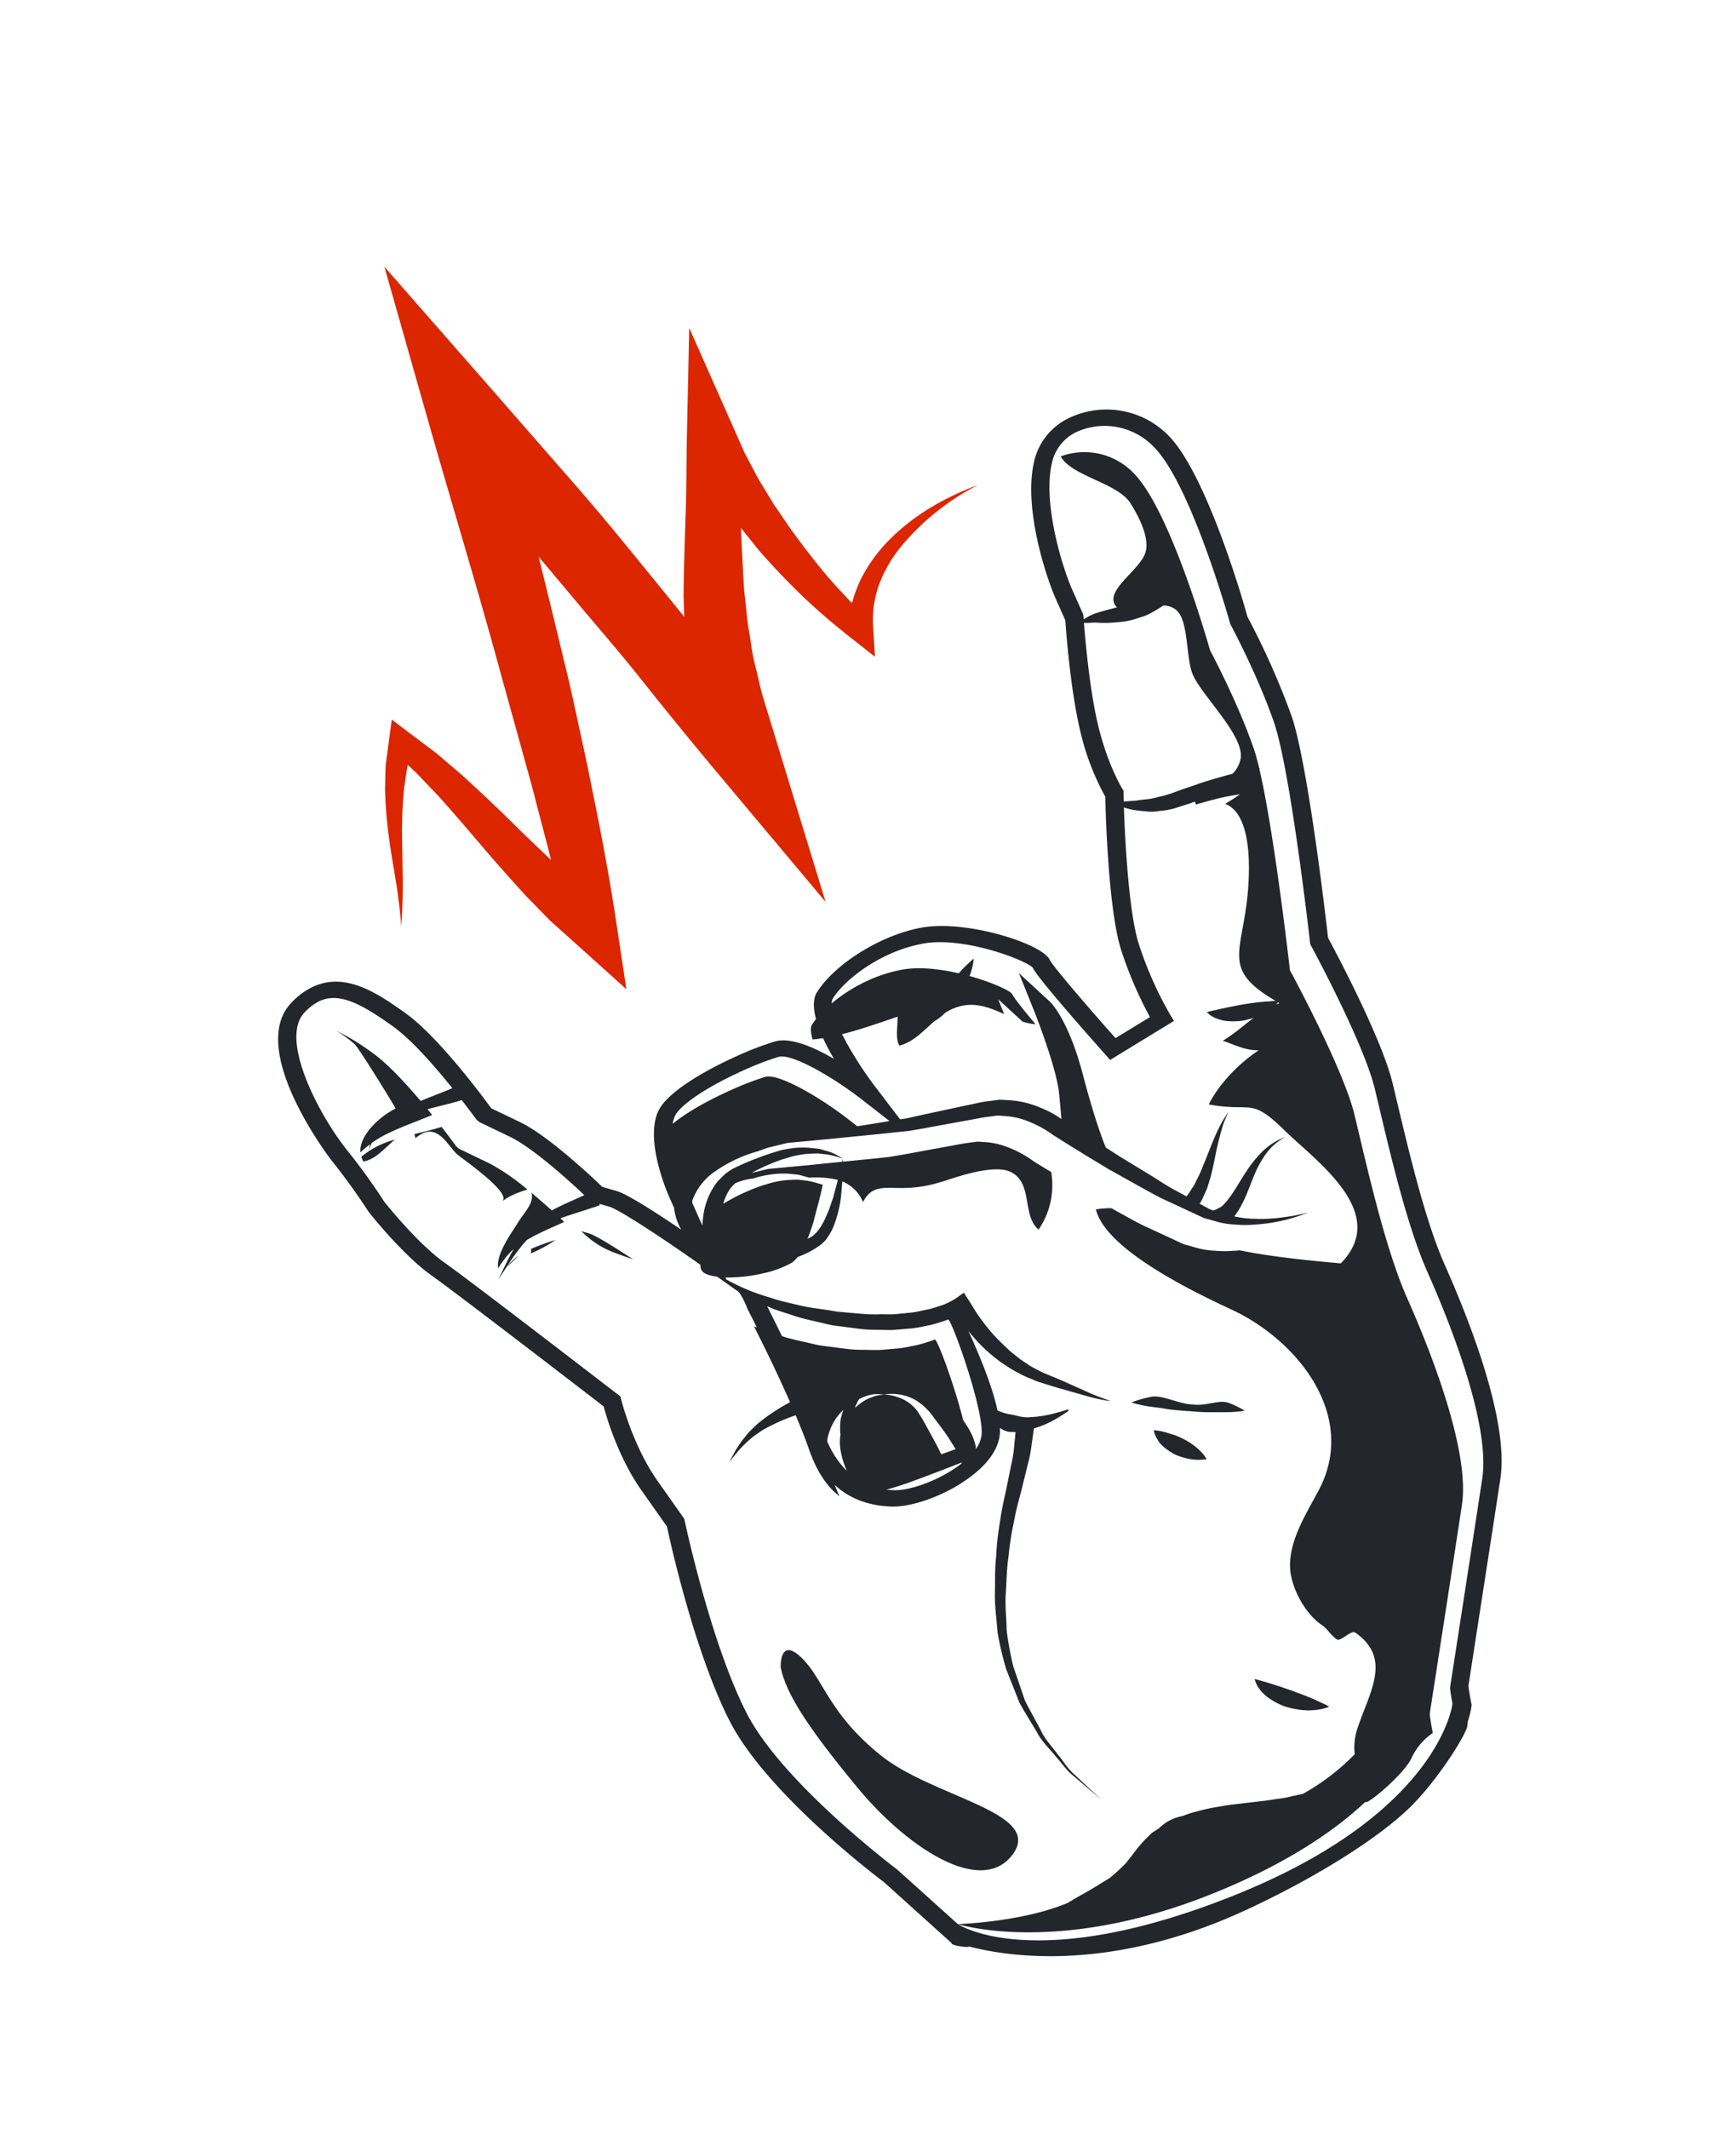 <?xml version="1.0" encoding="UTF-8"?> <svg xmlns="http://www.w3.org/2000/svg" xmlns:xlink="http://www.w3.org/1999/xlink" width="516.046" height="632.62" viewBox="0 0 516.046 632.62"> <defs> <clipPath id="clip-path"> <rect id="Прямоугольник_32" data-name="Прямоугольник 32" width="320" height="550.016" fill="#23262b"></rect> </clipPath> </defs> <g id="Сгруппировать_15" data-name="Сгруппировать 15" transform="matrix(0.914, -0.407, 0.407, 0.914, 10.776, 157.155)"> <g id="Сгруппировать_14" data-name="Сгруппировать 14" transform="translate(1.138 -29.049)" clip-path="url(#clip-path)"> <path id="Контур_8" data-name="Контур 8" d="M20.855,64.709c-9.138-17.782-6.286-27.4-9.7-36.041-3.433-8.643-6.85,0-6.85,0-1.725,7.687,0,19.216,6.269,41.815,3.331,11.94,8.882,23.743,15.39,31.088,5.791,6.542,12.333,9.531,18.721,5.91,7-3.98,2.853-10.505-4.048-18.345C34.161,81.79,25.279,73.3,20.855,64.709" transform="translate(59.051 399.242)" fill="#23262b"></path> <path id="Контур_9" data-name="Контур 9" d="M14.3,30.669c-3.826-5.978-7.4-11.188-8.831-12.4L3.627,16.714a26.85,26.85,0,0,0,6.679,10.112c1.4,1.384,2.733,2.63,4,3.843" transform="translate(58.327 268.789)" fill="#23262b"></path> <path id="Контур_10" data-name="Контур 10" d="M2.67,17.852a43.417,43.417,0,0,0,8.284-.666,69.489,69.489,0,0,0-7.687-.547c-.2.376-.393.8-.6,1.213" transform="translate(42.937 267.583)" fill="#23262b"></path> <path id="Контур_11" data-name="Контур 11" d="M3.2,17.77a10.731,10.731,0,0,0-1.008.461c1.571-.461,3.075-1.008,4.492-1.572l-.171.017A16.267,16.267,0,0,0,3.2,17.77" transform="translate(35.202 267.92)" fill="#23262b"></path> <path id="Контур_12" data-name="Контур 12" d="M.749,14.831A5.143,5.143,0,0,0,.7,16.369c3.519.957,7.465-1.093,11.222-2.135-.478-.051-.974-.12-1.452-.171a25.465,25.465,0,0,0-9.719.769" transform="translate(10.508 223.869)" fill="#23262b"></path> <path id="Контур_13" data-name="Контур 13" d="M10.938,24.358c.683,1.794,10.5,17.406,6.645,18.533,2.443-.717,5.722-.512,8.284-.2a63.67,63.67,0,0,0-7.089-11.615l-6.508-7.687-.478-.957c-.017-.085-.632-2.955-1.64-7.106-.991-.12-2.169-.273-3.433-.478C5.25,14.6,3.61,14.3,1.885,13.99a5.121,5.121,0,0,1-.239,1.264c7.7-2.408,7.755,5.056,9.292,9.1" transform="translate(26.47 224.983)" fill="#23262b"></path> <path id="Контур_14" data-name="Контур 14" d="M19.919,29.356c1.623,1.059,3.45,2.016,5.278,3.006,1.828.957,3.57,1.981,5.381,2.784,1.776.82,3.519,1.554,5.022,2.238a33.193,33.193,0,0,0,5.312,1.879A26.752,26.752,0,0,0,37.6,35.317c-2.05-2.238-6.354-1.811-10.061-4.014-3.929-1.913-7.191-6.627-10.693-7.191a32.944,32.944,0,0,0-5.688-.786,32.756,32.756,0,0,0,4.287,3.211c1.315.837,2.853,1.725,4.475,2.818" transform="translate(179.402 375.118)" fill="#23262b"></path> <path id="Контур_15" data-name="Контур 15" d="M16.468,27.667c-.82-.717-1.537-1.367-2.2-1.913A16.227,16.227,0,0,0,11.5,23.926a7.65,7.65,0,0,0-.1,2.989c.1,1.879,1.281,3.826,2.613,5.756a18.058,18.058,0,0,0,5.124,4.219,14.872,14.872,0,0,0,3.194,1.264,9.131,9.131,0,0,0-.683-2.9,18.989,18.989,0,0,0-3.023-5.21,20.3,20.3,0,0,0-2.152-2.374" transform="translate(181.76 384.767)" fill="#23262b"></path> <path id="Контур_16" data-name="Контур 16" d="M13.116,35.954A20.612,20.612,0,0,0,16,39.541a25.731,25.731,0,0,0,3.843,2.853,17.385,17.385,0,0,0,3.98,1.862,14.007,14.007,0,0,0,4.322.837s-.222-.342-.666-.905c-.41-.547-1.162-1.281-1.845-2.118-.7-.837-1.554-1.708-2.494-2.7-.939-.939-1.947-1.93-2.955-2.921S18.087,34.5,17.13,33.6c-1.008-.905-1.947-1.742-2.8-2.477-.888-.752-1.623-1.384-2.152-1.811-.564-.461-.939-.717-.939-.717a7.536,7.536,0,0,0-.085,1.042,7.842,7.842,0,0,0,.342,2.75,12.126,12.126,0,0,0,1.623,3.57" transform="translate(179.321 459.802)" fill="#23262b"></path> <path id="Контур_17" data-name="Контур 17" d="M317.43,24.038a25.809,25.809,0,0,0-23.88-16.791,19.068,19.068,0,0,0-14.622,6.235c-9.8,11.171-11.82,35.068-11.82,40.875v7.311c-.939,2.6-6.645,18.362-9.087,30.678a75.635,75.635,0,0,0-1.384,22.035c-1.759,4.2-13.033,31.412-14.263,43.95a118.683,118.683,0,0,0-.239,21.249l-11.889,1.537c-3.672-11.547-8.353-27.159-8.387-29.158,0-5.176-17.491-20.856-30.644-24.187-12.076-3.058-28.235-.7-36.417,4.8-1.964,1.315-3.023,3.963-3.536,7.191a16.535,16.535,0,0,0-1.759,1.025c-.82.547-1.349,2.016-1.623,4.082.922.342,1.947.632,2.989.922.034,2.272.188,4.612.444,6.918-4.134-5.739-9.224-11.188-13.853-11.837a90.448,90.448,0,0,0-11.666-.649c-5.756,0-19.917.427-26.818,4.287-8.814,4.954-9.053,23.931-9.053,26.083v3.211a16.882,16.882,0,0,0-.683,6.8c-4.561-7.328-10.3-16.125-12.811-18.243l-3.45-2.9c-1.332-3.28-8.353-20.258-14.5-27.518L52.329,124.7c-.8-3.809-5.688-25.912-11.854-36.3C35.658,80.286,29.645,70.191,18.9,70.191a21.271,21.271,0,0,0-8.216,1.794c-17.7,7.465-8.1,47.178-7.994,47.571,2.545,9.651,3.843,18.345,3.86,18.431.2.837,4.082,15.937,9.395,24.887,4.8,8.1,27.825,50.646,30.883,56.317-.5,3.092-2.221,15.6.137,27.45l2.528,12.777c-.905,4.236-7.721,37.408-6.474,60.433,1.315,24.307,21.557,60.758,22.411,62.3l11,24.734c-.564.512,3.98,3.331,4.322,3.006,9.548,7.635,35.273,24.119,79.24,23.572,21.232-.273,43.643-3.075,57.1-7.994,10.744-3.912,24.717-13.289,25.673-15.407a7.645,7.645,0,0,1,.6-1.025,25.235,25.235,0,0,0,2.989-3.963c.41-1.93.871-3.775,1.4-5.517,2.152-3.348,25.024-38.809,33.718-52.371,9.361-14.639,10.744-46.837,10.744-64.738,0-14.075,3.843-34.47,6.628-49.365l1.161-6.2c2.494-13.665.359-43.352.051-47.281,1.554-4.919,15.646-49.894,16.91-64.772a228.792,228.792,0,0,0,0-32.113c.256-1.332,6.371-43.028.461-58.674m-55.19,90.343c-.017-.085-1.213-8.643,1.281-21.266,2.05-10.351,6.61-23.623,8.336-28.492.41.188.854.41,1.4.615.581.273,1.349.461,2,.837a38.26,38.26,0,0,0,4.714,2.067c.974.307,1.947.717,2.989.991a21.957,21.957,0,0,0,3.382.666c1.2.12,2.289.273,3.553.325a29.761,29.761,0,0,0,3.194-.256c.888-.1,1.708-.222,2.477-.342a6.332,6.332,0,0,1,2.835,2.648c2.272,4.356-3.04,13.99-3.245,19.421-.256,6.918,6.952,23.606,2.6,29.124a8.817,8.817,0,0,1-3.809,2.818c-1.93-.325-4.082-.649-6.423-.939-1.366-.154-2.767-.376-4.2-.461-1.4-.12-2.972-.239-4.3-.393-1.366-.1-2.75-.188-4.117-.29a31.8,31.8,0,0,1-3.809-.581,18.116,18.116,0,0,1-3.5-.786c-1.076-.376-2.152-.666-3.16-.957-1.264-.478-2.374-.854-3.365-1.2l1.025-2.477.222-.53ZM102.07,148.423c3.843-2.169,12.948-3.519,23.726-3.519a86.18,86.18,0,0,1,10.744.581c3.912.547,12.111,11.684,17.474,21.693l4.885,9.156c-2.1-.581-4.219-1.127-6.354-1.691l-3.04-.82L148,171c-5.346-10.01-13.563-21.147-17.474-21.693a86.645,86.645,0,0,0-10.744-.564c-8.233,0-15.39.786-20.053,2.118a7.167,7.167,0,0,1,2.34-2.443M311.418,114.5c-1.264,14.963-16.688,63.781-16.842,64.26l-.12.376.017.393c.034.325,2.562,32.8.034,46.632l-1.162,6.183c-2.818,15.049-6.7,35.649-6.7,50.1,0,14.058-.974,48.272-10.078,62.5-9.121,14.263-33.872,52.644-33.872,52.644l-.256.529c-.427,1.384-.8,2.836-1.162,4.322v.017s-16.3,27.825-81.29,25.639c-64.994-2.2-79.582-25.639-79.582-25.639l-9.856-22.12c-.29-.547-20.72-37.323-21.984-60.707-1.264-23.589,6.405-59.426,6.474-59.784l.085-.41-2.682-13.563c-2.494-12.64-.017-26.527,0-26.664l.137-.7-.342-.632c-1.076-1.964-26.151-48.391-31.327-57.1-4.988-8.4-8.831-23.4-8.882-23.572a186.818,186.818,0,0,0-3.912-18.653c-3.228-12.23-5.141-38.074,5.039-42.361A14.964,14.964,0,0,1,18.9,74.872c6.764,0,11.513,7.072,16.586,15.612,3.485,5.859,6.61,16.073,8.729,24.067-.547,0-1.076-.017-1.776-.034-2.289-.068-5.244-.256-8.387-.325-1.981-6.85-4.509-14.229-7.26-18.875A69.627,69.627,0,0,0,19.6,84.881a33.781,33.781,0,0,1,3.382,5.91c.786,1.759,3.5,22.428,3.365,22.428-5.278.222-13.153,2.835-14.844,7.652a23.281,23.281,0,0,1,3.587-1.025,4.482,4.482,0,0,0-.29.359l-.769,1.162.957-1.042a6.972,6.972,0,0,1,.717-.649,32.226,32.226,0,0,1,5.329-.632c4.714-.154,9.361.2,12.708.307.683.034,1.23.034,1.759.034-.188-.683-.376-1.418-.581-2.135,2.528.41,4.919.854,6.969,1.2,1.264.2,2.443.359,3.433.478,1.008,4.151,1.623,7.02,1.64,7.106l.478.974,6.508,7.669c5.039,5.927,11.034,19.763,13.17,24.853-.888.017-1.862.017-3.126.017-1.913,0-4.2,0-6.662.137l-.905.068c-.974-2.186-2.135-4.7-3.4-7.294-.29,3.075-4.322,4.509-7.037,6.354-3.519,2.408-10.027,6-11.1,10.163a17.328,17.328,0,0,1,2.46-1.52,19.241,19.241,0,0,1,3.5-1.64c.171-.068.359-.1.53-.154-1.213.888-2.34,1.776-3.28,2.562-2.733,2.238-4.458,3.809-4.458,3.809s1.964-1.349,5.039-3.263a57.424,57.424,0,0,1,5.278-3.023,23.5,23.5,0,0,1,2.186-1.008c.854-.085,1.674-.154,2.477-.222,2.477-.137,4.766-.137,6.662-.137,1.264,0,2.255,0,3.126-.017-.171-.393-.393-.939-.615-1.435,2.118.137,4.151.393,5.876.564l4.68.5,1.742.137.017-.461,2.374,2.016c2.613,2.186,12.23,17.56,17.7,26.749l-.2.564c-.222.5-.051.444-.12.7a.605.605,0,0,0,.051.564c.1,1.093,1.606,2.357,3.4,3.45l2.169,3.655v-.017q.769,1.358,1.589,2.665c.837,1.281.581,6.149.581,6.149,0,.068.137,2.426.29,6.1-.2-.222-.427-.41-.649-.632.222,4.065.683,14.382.632,24.922l-1.794.171a55.732,55.732,0,0,0-9.958,1.879l-2.545.939a18.244,18.244,0,0,0-2.323,1.11,31.39,31.39,0,0,0-3.775,2.272c-2.033,1.5-3.3,2.545-3.3,2.545s1.5-.82,3.775-1.93a33.833,33.833,0,0,1,4.065-1.571,19.844,19.844,0,0,1,2.357-.649l2.46-.461a54.758,54.758,0,0,1,9.343-.188c.615.051,1.144.085,1.64.12-.068,3.809-.222,7.567-.5,10.949-.615,7.413.564,12.555,2.6,16.347-.017-1.23.034-2.443.085-3.655,2.374,5.466,6.525,9.634,12.674,12.657,3.57,1.759,8.985,2.682,14.6,2.682a46.2,46.2,0,0,0,12.059-1.52c5.842-1.589,9.907-4.339,11.769-7.943a15.04,15.04,0,0,0,.615-1.4,7.226,7.226,0,0,0,1.913,2.135c.6.29,1.2.615,1.845.871-.444.786-1.076,1.879-1.862,3.28a37.881,37.881,0,0,1-3.228,5.039c-1.349,1.879-2.887,4.014-4.544,6.354-1.742,2.357-3.638,4.9-5.432,7.789a89.063,89.063,0,0,0-5.3,9.053c-1.811,3.092-3.228,6.576-4.834,9.993-1.606,3.433-2.579,7.106-3.895,10.659a95.659,95.659,0,0,0-2.1,11.069c-.154,3.638-.307,7.208-.461,10.676.307,3.485.8,6.867,1.179,10.044.154,3.211,1.469,6.081,2.135,8.8.888,2.665,1.264,5.227,2.391,7.294.991,2.084,1.862,3.912,2.579,5.415,1.435,3.006,2.255,4.714,2.255,4.714s-.734-1.742-2.033-4.783c-.632-1.52-1.418-3.365-2.306-5.483-1.025-2.084-1.281-4.646-2.05-7.328-.53-2.716-1.691-5.586-1.691-8.746-.2-3.143-.547-6.44-.7-9.839.307-3.45.632-7.02.957-10.642a98.138,98.138,0,0,1,2.545-10.59c1.452-3.433,2.545-6.969,4.287-10.249,1.725-3.28,3.194-6.542,5.176-9.617a85.077,85.077,0,0,1,5.586-8.66c1.828-2.682,3.809-5.159,5.671-7.43,1.828-2.357,3.519-4.527,5-6.44a39.785,39.785,0,0,0,3.57-5.107c1.264-2,2.1-3.348,2.528-4.014a30.258,30.258,0,0,0,7.447.051c2.511-.29,4.117-.649,4.117-.649l-.051-.478s-1.623-.1-4-.512a35.435,35.435,0,0,1-8.011-2.238,13.955,13.955,0,0,1-3.058-2.033c-.82-.615-1.606-1.076-2.34-1.657a19.666,19.666,0,0,1-1.794-1.708l-.034-.034c1.657-7.909,1.794-18.687,1.691-25.109.5,1.759,1.025,3.519,1.64,5.21a48.389,48.389,0,0,0,2.9,6.269c.53,1.042,1.23,2.016,1.845,3.006a30.878,30.878,0,0,0,2.084,2.887,23.47,23.47,0,0,0,2.34,2.75c.82.82,1.691,1.879,2.6,2.613,1.776,1.571,3.536,3.143,5.4,4.663l5.483,4.595a53.264,53.264,0,0,0,5.91,4.287c-1.691-1.691-3.416-3.228-4.936-5l-4.68-5.21c-1.537-1.742-3.177-3.433-4.783-5.124a26.545,26.545,0,0,1-2.118-2.545,17.918,17.918,0,0,1-1.9-2.7,23.2,23.2,0,0,1-1.657-2.8c-.478-.974-1.042-1.9-1.435-2.887-.837-1.981-1.657-3.963-2.323-5.978a59.886,59.886,0,0,1-1.589-6.132c-.5-2.2-.632-4.065-.957-6.183l-.41-2.648-3.126.615a24.989,24.989,0,0,1-4.134.171c-1.537-.2-3.075-.273-4.612-.615-1.537-.376-3.109-.6-4.629-1.076l-4.544-1.5c-1.5-.512-2.87-1.247-4.3-1.862a39.309,39.309,0,0,1-4.322-2.016l-4.287-2.374-2.135-1.2-.547-.29-.1-.051-.051-.051-.256-.154-.974-.666c-2.631-1.742-5.466-3.331-7.943-5.227l-3.741-2.853a43.389,43.389,0,0,1-3.553-3.006,60.549,60.549,0,0,1-9.617-10.146v-.666c.29.137.564.29.837.41a47.813,47.813,0,0,0,9.89,3.04,30.779,30.779,0,0,0,9.156.581,9.65,9.65,0,0,0,2.221-.854,25.059,25.059,0,0,0,7.994-.6l1.144-.41.273-.1a1.913,1.913,0,0,0,.5-.256l.564-.359a20.611,20.611,0,0,0,2.1-1.469,29.006,29.006,0,0,0,3.04-3.16,31.348,31.348,0,0,0,4.048-5.927c.564-1.025,1.076-1.947,1.554-2.818a11.437,11.437,0,0,1,3.143,8.114c4.458-3.724,7.772-1.025,12.452.974,5.159,2.221,8.677,2.784,14.212,3.348,4.68.478,13.716,1.691,16.842,5.141,5.193,5.705-2.1,13.272.786,19.216a23.2,23.2,0,0,0,10.385-14.092c-1.162-1.708-2.357-3.365-3.485-5.073l-.017-.034-.1-.171a31.793,31.793,0,0,0-2.784-4.048,31.225,31.225,0,0,0-3.5-3.707,22.444,22.444,0,0,0-4.2-2.955c-.769-.376-1.5-.82-2.289-1.179l-2.477-.734c-1.776-.564-3.86-.974-5.773-1.469l-5.859-1.418c-3.912-.939-7.806-1.862-11.684-2.887l-1.691-.547c-3.809-1.23-7.584-2.494-11.376-3.741.239-.529.376-.871.376-.871l-.581.8c-3.245-1.076-6.525-2.152-9.753-3.211l-11.257-3.809-4.954-.905,1.264-.1a59.233,59.233,0,0,1,8.951.154c1.332.222,2.784.307,3.86.6a27.424,27.424,0,0,1,3.536.957c.991.41,1.964.752,2.818,1.161.82.478,1.554.922,2.238,1.315a24.781,24.781,0,0,1,2.87,2.2c.666.547,1.008.837,1.008.837s-.256-.342-.769-.991a14.961,14.961,0,0,0-2.374-2.716c-.632-.512-1.315-1.093-2.084-1.708-.82-.564-1.828-1.076-2.87-1.691a30.883,30.883,0,0,0-3.4-1.486,40.465,40.465,0,0,0-4.236-1.127,88.6,88.6,0,0,0-15.083-.837,20.4,20.4,0,0,0-3.058.512l-2.938,1.11a20.885,20.885,0,0,0-8.2,7.892,22.132,22.132,0,0,0-1.264,2.238v-7.447a2.972,2.972,0,0,1,.307-.564,17.845,17.845,0,0,1,9.753-5.159,41.932,41.932,0,0,1,13.99-.273c1.127.068,2.255.171,3.348.273l5.808,1.076,11.257,3.809c7.072,2.323,14.177,4.714,21.334,7.02l1.691.547c3.877,1.025,7.789,1.93,11.684,2.887l5.859,1.418c1.913.5,4.014.905,5.773,1.469l2.477.734c.786.342,1.52.8,2.289,1.179a22.358,22.358,0,0,1,4.2,2.938,32.746,32.746,0,0,1,3.5,3.724,31.789,31.789,0,0,1,2.784,4.048l.1.171.017.034q5.457,8.2,11.171,16.278L218.8,224.2c2.016,2.665,3.98,5.381,6.235,7.84l6.576,7.55.82.939c.444.41.717.615,1.093.939l2.084,1.725a22.957,22.957,0,0,0,4.561,2.955,31.371,31.371,0,0,0,5.056,2.289,50.287,50.287,0,0,0,5.3,1.691,51.213,51.213,0,0,0,11.034,1.606,50.075,50.075,0,0,1-5.381-1.144c-1.742-.478-3.5-.974-5.176-1.589a41.226,41.226,0,0,1-4.868-2.067,29.12,29.12,0,0,1-4.458-2.562l-.717-.5c.188-.1.444-.273.769-.478a20.865,20.865,0,0,0,2.818-1.981c2.511-1.93,4.629-4.373,7.225-6.73a29.469,29.469,0,0,1,3.963-3.126,19.333,19.333,0,0,1,4.014-2.1,16.265,16.265,0,0,1,3.228-.8c.82-.171,1.281-.256,1.281-.256l-1.3.051a18.315,18.315,0,0,0-3.485.325,22.1,22.1,0,0,0-4.7,1.537,34.53,34.53,0,0,0-4.868,2.631c-3.058,1.93-6.1,4.236-8.114,5.261a9.316,9.316,0,0,1-1.469.786c-.512.222-.974.41-1.349.564a10.87,10.87,0,0,1-3.006.154l-.837-.786-.734-.991-1.315-1.708a11.277,11.277,0,0,0,1.794-1.418c.649-.564,1.332-1.162,2.05-1.811.581-.666,1.179-1.349,1.794-2.067,1.281-1.4,2.323-2.989,3.5-4.527a96.838,96.838,0,0,1,6.354-8.3,20.4,20.4,0,0,1,2.511-2.46c.632-.581,1.008-.905,1.008-.905l-1.162.752a24.014,24.014,0,0,0-3.006,2.135c-2.391,1.862-5.159,4.68-7.96,7.413-1.418,1.315-2.75,2.733-4.168,3.843-.683.564-1.349,1.11-1.981,1.64-.615.393-1.213.786-1.759,1.127a6.961,6.961,0,0,1-1.589.939l-.1.034-1.964-2.579c-2.118-2.6-3.707-5.381-5.6-8.028L217.266,214l-2.87-4.356s.034-7,2.579-22.5c2.767-16.876-.017-23.606-.137-23.88l-4.954-11.444-.444,12.162c-.017.188-.7,18.021-3.28,25.622l-2.357,6.952a29.7,29.7,0,0,0-2.46-3.536,37.675,37.675,0,0,0-4.151-4.287A27.571,27.571,0,0,0,194,185.182c-.974-.5-1.913-1.025-2.938-1.452l-3.28-.974c-2.05-.632-3.963-.888-5.944-1.367l-5.927-1.247c-3.946-.82-7.892-1.691-11.854-2.443-.7-.171-1.384-.376-2.084-.564l-2.7-11.393a106.6,106.6,0,0,1-2.784-18.738c7.294,1.264,14.963,1.674,17.184,1.981-.991,2.477-3.245,5.415-3.006,8.045,4.185.734,8.131-1.042,12.281-2.34a7.982,7.982,0,0,0,.888-.137,15.007,15.007,0,0,0,3.006-.8l.154-.068a14.778,14.778,0,0,1,6.03.239c4.253,1.11,7.157,4.151,9.89,7.208l.188-4.749,3.895,9a16.261,16.261,0,0,0,3.228,2.323c-1.52-5.278-2.7-9.788-2.7-11.086-.29-1.264-4.117-5.637-9.395-9.993.12-.137.29-.273.41-.41a18.124,18.124,0,0,0,2.818-3.792,38.5,38.5,0,0,0-4.868,1.742c-.29.12-.649.29-.957.427-4.527-3.416-9.77-6.525-14.707-7.789a43.362,43.362,0,0,0-10.385-1.23,47.64,47.64,0,0,0-13.033,1.811,3.047,3.047,0,0,1,.871-1.162c3.86-2.6,11.82-5.193,20.942-5.193a42.755,42.755,0,0,1,10.4,1.23c12.128,3.058,26.134,17.337,26.681,19.814,0,3.3,7.669,27.467,9.207,32.284l.649,2.033,22.035-2.87-.29-2.221a109.575,109.575,0,0,1,0-22.581c.991-9.907,8.968-30.439,12.486-39.167a26.128,26.128,0,0,0,2.289,1.828c.939.581,1.964,1.213,3.109,1.828a13.458,13.458,0,0,0,3.843,1.589,23.44,23.44,0,0,0,4.373,1.11c1.5.171,3.04.325,4.561.5.615.051,1.179.085,1.759.12,0,.307,0,.615.017.939,2.135.29,4.151.581,5.893.888a63.139,63.139,0,0,1,7.225,1.657s-2,.444-5.124.8c5.791,5.859-.683,19.609-4.134,25.963-8.985,16.552-17.167,18.123-5.978,33.616l-.068-.034c-.581-.273-1.554-.529-2.494-.922-1.879-.666-4.373-1.452-6.85-2.067-1.213-.325-2.494-.581-3.655-.871-1.2-.256-2.306-.5-3.314-.7-1.059-.171-1.879-.393-2.562-.512-.666-.1-1.11-.154-1.11-.154a5.836,5.836,0,0,0,.393.871,6.756,6.756,0,0,0,1.537,2.05,11.251,11.251,0,0,0,3.023,2.2,19.933,19.933,0,0,0,4.065,1.589c1.008.188,2,.359,2.989.478-3.655.837-7.242,2.016-11.12,2.477,2.46,2.238,4.851,5.381,8.592,6.935-7.055,1.144-15.031,4.441-20.1,8.66,11.069,7.567,12.128,2.784,17.525,16.415,4.663,11.786,18.687,34.982-.905,42.652-7.43-4.1-18.26-10.283-25.878-15.766a16.242,16.242,0,0,1-1.742-.615,32.669,32.669,0,0,1-5.039-2.272,23.156,23.156,0,0,1-4.578-2.972l-2.067-1.725c-.376-.307-.666-.512-1.093-.922l-.82-.939-6.593-7.55c-2.255-2.477-4.2-5.193-6.218-7.84l-1.537-2.067a27.024,27.024,0,0,0-4.373-1.572c-2.289,12.2,17.064,34.794,24.8,43.694,14.143,16.261,21.42,44.053,1.742,59.443-6.7,5.227-14.861,10.539-17.474,18.533-1.708,5.244-1.042,13.545,2,18.345,1.162,1.828,1.247,4.082,2.408,5.825.683,1.042,5.039-.888,5.773.307,6.85,11.393-2.9,17.56-10.864,26.168a17.67,17.67,0,0,0-3.963,6.8,67.341,67.341,0,0,1-18.858,4.492c-.154-.034-1.315-.273-3.3-.7a25.222,25.222,0,0,1-3.792-.888c-1.435-.427-2.972-.786-4.731-1.349-1.742-.547-3.638-1.144-5.637-1.759-2.033-.615-4.117-1.332-6.44-1.862a55.507,55.507,0,0,0-7.26-1.52,24.088,24.088,0,0,0-4.065-.427,13.335,13.335,0,0,0-7.994.444l-2.016.325a3.641,3.641,0,0,0-.769.171l-.41.171-.854.307a40.656,40.656,0,0,0-6.576,3.16c-.939.444-1.811.939-2.682,1.384a57.318,57.318,0,0,1-6.064,2.016c-.717.1-1.435.188-2.1.273-3.724.564-6.764.82-8.933,1.008-2.152.256-3.4.41-3.4.41-14.895-.342-32.369-7.533-32.369-7.533s22.872,20.515,72.083,22.5c25.4,1.025,42.584-2.648,53.328-6.423-.393,1.247,13.8-2.8,17.764-6.269a18.136,18.136,0,0,1,8.831-4.253c.41-1.811.854-3.587,1.367-5.244l.239-.529s24.768-38.365,33.872-52.627c9.121-14.229,10.1-48.442,10.1-62.5,0-14.451,3.877-35.051,6.7-50.1l1.162-6.183c2.528-13.836,0-46.324-.034-46.649l-.034-.376.12-.376c.137-.427,12.281-38.877,15.92-58.008l.325-.051-.29-.1c.444-2.357.769-4.458.905-6.115,1.264-15,0-31.31.017-31.925.051-.41,6.218-42.43.683-57.12a20.263,20.263,0,0,0-17.8-13.443c.53,6.679,12.281,14.075,13.272,21.181.6,4.253,1.093,11-1.537,14.69-3.331,4.714-16.876,5.568-14.758,11.871l.034.051c-.393-.068-.786-.154-1.161-.222-1.879-.325-4.031-.683-5.654-.786a10.7,10.7,0,0,0-2.238.034c-.53.034-.974.085-1.384.137.188-.547.307-.871.325-.888l.12-.7V54.357c0-8.114,2.7-28.953,10.727-38.108a13.29,13.29,0,0,1,10.146-4.3,20.277,20.277,0,0,1,18.567,13.511c5.551,14.69-.615,56.693-.683,57.12,0,.615,1.264,16.91-.017,31.925M142.757,266.267c1.9-10.778,2.75-25.195,2.05-25.195a48.213,48.213,0,0,1-5.517-.649c-1.742-.427-3.57-.734-5.244-1.281l-4.988-1.725c-1.64-.6-3.177-1.418-4.766-2.135a40.409,40.409,0,0,1-4.544-2.323l-4.151-2.528-2.084-1.264-.512-.325-.359-.222-.239-.188-.991-.717c-2.545-2.016-5.278-3.826-7.652-6l-.051-.051c-.137-4.322-.307-7.874-.41-9.89a33.281,33.281,0,0,0,2.9,2.9l3.57,3.211c2.374,2.152,5.107,3.98,7.652,6l.991.717.239.188.359.222.512.307,2.084,1.281,4.151,2.528a40.4,40.4,0,0,0,4.544,2.323c1.589.7,3.126,1.537,4.766,2.135l4.988,1.725c1.674.547,3.5.854,5.244,1.281a47.907,47.907,0,0,0,5.5.649c1.008,0-1.059,28.116-4.732,35.17a8.7,8.7,0,0,1-3.4,3.314,3.2,3.2,0,0,0,.359-.957c.683-3.433.085-5.927-.273-8.506M119.834,276.7l5.381.359c1.828.1,3.655.2,5.449.307l5.381.256,1.093.034-.034.256c-7.806,1.981-17.355,1.179-21.574-.888-.666-.325-1.349-.7-2.016-1.093.222.034.461.068.7.12,1.879.273,3.758.478,5.62.649m-4.971-26.732.137-.188a13.818,13.818,0,0,1,2.084-1.725,20.069,20.069,0,0,1,2.545.085,9.848,9.848,0,0,1,3.6,1.11l1.11.615-1.247-.393a6.9,6.9,0,0,0-2.152-.342c-.444-.034-.888-.051-1.4-.085a17.247,17.247,0,0,0-4.68.922M136.745,273.3c-1.349-.1-2.716-.2-4.082-.325-.017-1.025-.068-2.067-.12-3.04-.2-2.63-.41-5.107-.6-7.413a31.273,31.273,0,0,0-.41-3.228,8.165,8.165,0,0,0-.717-2.716,11.2,11.2,0,0,0-2.7-4.014,12.548,12.548,0,0,0-3.775-2.7s.444.1,1.264.376a14.406,14.406,0,0,1,3.263,1.674,13.448,13.448,0,0,1,3.826,3.946,17.755,17.755,0,0,1,2.391,6.286c.547,2.289,1.144,4.766,1.589,7.447.154,1.247.376,2.46.512,3.758Zm-33.121-18.226a17.125,17.125,0,0,1,2.818-3.092,15.1,15.1,0,0,1,5-2.853c-.564.6-1.076,1.213-1.811,2.118a21.242,21.242,0,0,0-1.845,3.877c-.051.12-.051.239-.1.342a14.542,14.542,0,0,0-1.9,4.39,26.87,26.87,0,0,0-.752,6.235,28.133,28.133,0,0,1-1.759-10.351c.12-.222.239-.444.342-.666m28.457-70.392a23,23,0,0,0-2.87-2.2c-.683-.41-1.418-.854-2.238-1.332-.854-.41-1.828-.734-2.818-1.144a25.45,25.45,0,0,0-3.536-.974c-1.093-.29-2.528-.376-3.86-.6a61.8,61.8,0,0,0-8.968-.154c-1.435.1-2.75.222-4,.376a13.817,13.817,0,0,1,3.724-3.263,10.812,10.812,0,0,1,2.05-.854,17.414,17.414,0,0,1,5.432.905,22.034,22.034,0,0,1,2.494.359,33.5,33.5,0,0,1,4.236,1.127,27.9,27.9,0,0,1,3.4,1.469c1.042.615,2.05,1.127,2.87,1.691.752.632,1.452,1.2,2.084,1.725l.137.12a29.356,29.356,0,0,1,7.55,4.1c-.7.871-1.452,1.794-2.306,2.853a23.75,23.75,0,0,1-2.186,2.528,31.546,31.546,0,0,1-2.6,2.648c-1.879,1.742-3.98,3.5-6.645,4.168a15.024,15.024,0,0,1-1.623.12c.769-.734,1.52-1.486,2.2-2.255a23.749,23.749,0,0,0,2.186-2.528c1.315-1.64,2.46-3.058,3.416-4.236,1.862-2.408,2.87-3.826,2.87-3.826l-1.008-.82m146.9,6.764c-.376-.034-.752-.017-1.11-.017l.837-.376.273.393" transform="translate(0.008 116.548)" fill="#23262b"></path> <path id="Контур_18" data-name="Контур 18" d="M14.347,155.969a129.607,129.607,0,0,1,6.081-12.128c1.213-1.879,2.374-3.792,3.638-5.654l.154-.171,1.4,3.3,3.245,9.087c2,6.132,3.809,12.35,5.671,18.619q2.793,9.429,5.978,18.926l3.519,9.514,4.236,9.446,8.182,18.379,5.483-19.9c3.536-12.845,6.593-25.776,9.412-38.672,1.5-6.44,2.8-12.879,4.151-19.336s2.7-12.913,3.826-19.387q2.844-15.347,5.568-30.678,2.383,8.276,4.749,16.518c2.955,10.368,6.149,20.7,8.763,31.1q4.048,15.578,8.455,31.1l14.212,49.638,6.218-50.612,1.367-11.154c.393-3.741,1.264-7.277,1.9-10.949.547-3.672,1.776-7.123,2.613-10.71.974-3.553,2.255-7.072,3.331-10.625,2.118-5.791,4.441-11.684,6.764-17.645l2.306,8.66c1.862,6,4,11.906,6.354,17.73q3.638,8.686,8.114,17.064l4.048,7.687,2.938-7.874a36.943,36.943,0,0,1,2.665-5.722,36.25,36.25,0,0,1,3.929-5.176,40.43,40.43,0,0,1,11.034-8.062,72.919,72.919,0,0,1,28.235-7.328c-9.975-.615-20.344.256-30.012,3.895a45.708,45.708,0,0,0-13.46,7.687,44.764,44.764,0,0,0-5.09,5.244c-1.2-3.348-2.374-6.73-3.4-10.146-1.674-5.739-3.04-11.547-4.287-17.355l-1.589-8.746-1.127-8.78-.581-8.729.017-8.66.051-31.925L139.4,83.151c-3.3,7.037-6.354,14.109-9.822,21.112-3.382,7.037-6.9,14.16-10.232,21.557-.717,1.811-1.486,3.587-2.2,5.415-2-7.533-4.048-15.032-6.1-22.581-2.818-10.471-5.808-20.942-9.07-31.31L92.357,46.136,78.06,0,71.245,47.623c-3.672,25.81-6.884,51.824-10.881,77.634l-2.9,19.37c-.974,6.457-1.879,12.93-2.989,19.353-.957,5.705-1.845,11.427-2.853,17.115-2.1-5.039-4.2-10.112-6.2-15.271-2.391-6.132-4.988-12.247-7.652-18.379l-4.339-9.1-4.971-8.933-3.109-5.637-3.211,5.193-3.809,6.2c-1.11,2.118-2.067,4.3-3.126,6.44a133.073,133.073,0,0,0-4.68,13.17c-1.315,4.407-2.408,8.848-3.57,13.255C5.807,172.4,4.457,176.774,2.92,181.1c2.169-4.082,4.168-8.216,6.03-12.486Z" transform="translate(46.957 0.007)" fill="#db2600"></path> </g> </g> </svg> 